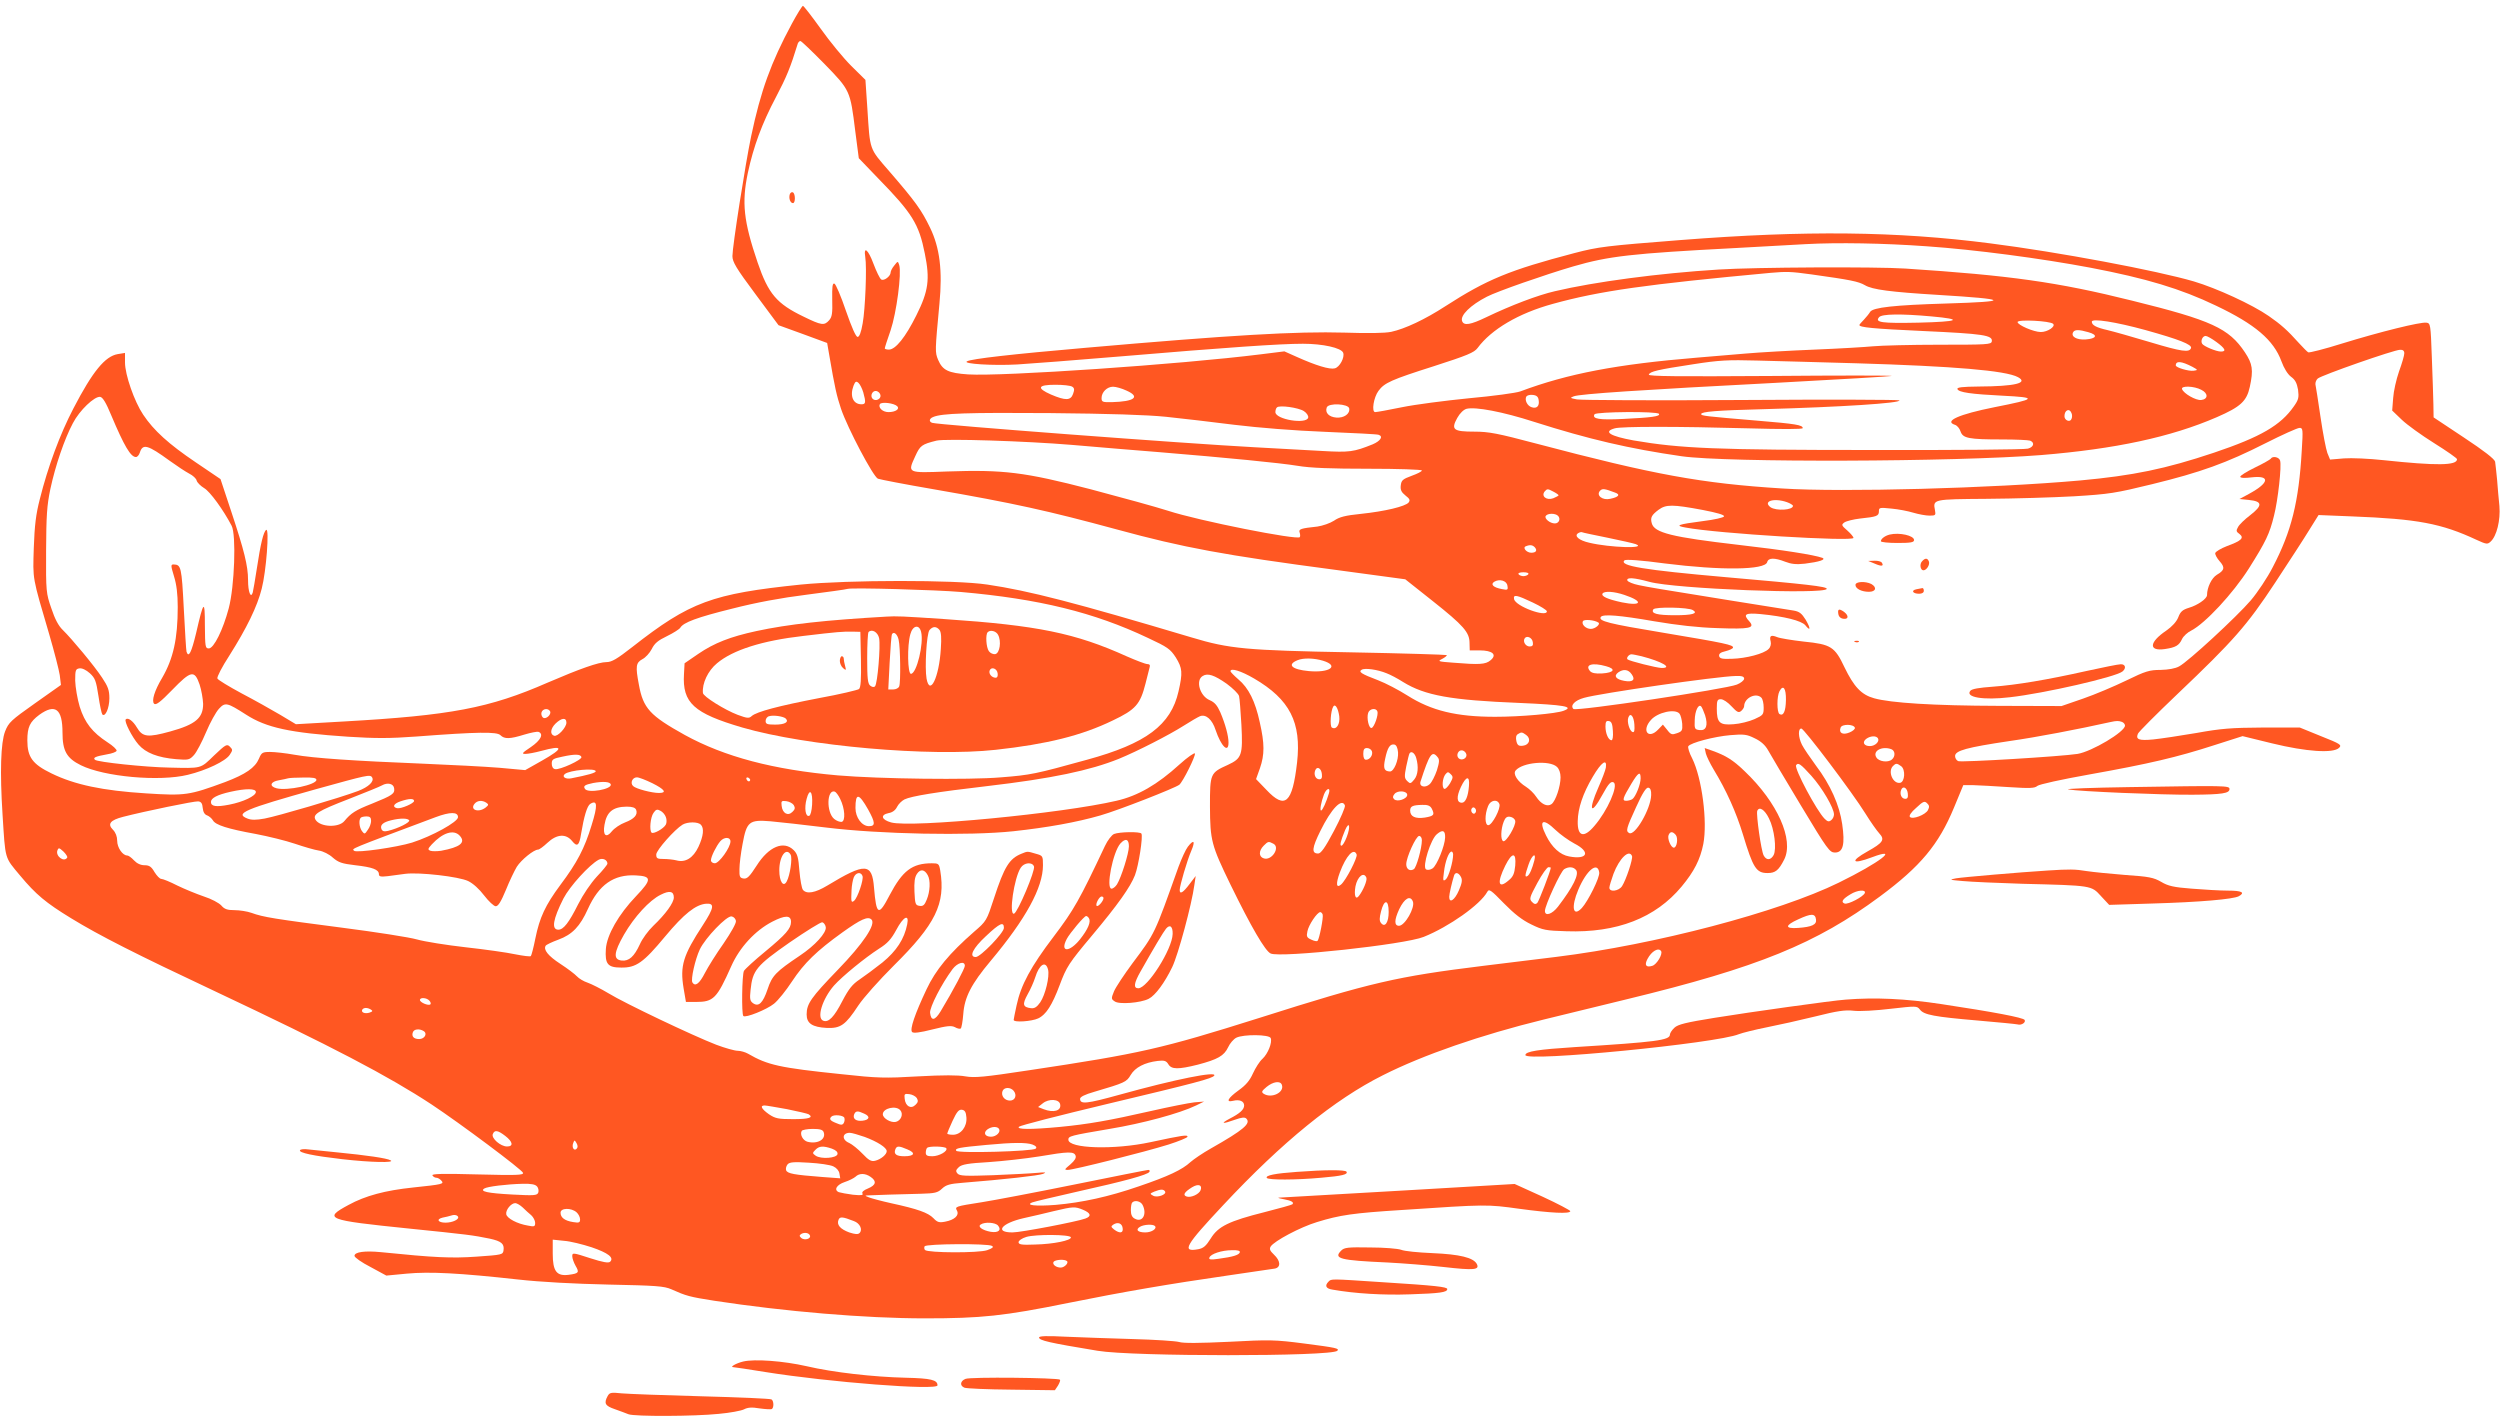 <?xml version="1.0" standalone="no"?>
<!DOCTYPE svg PUBLIC "-//W3C//DTD SVG 20010904//EN"
 "http://www.w3.org/TR/2001/REC-SVG-20010904/DTD/svg10.dtd">
<svg version="1.0" xmlns="http://www.w3.org/2000/svg"
 width="1280pt" height="725pt" viewBox="0 0 1280 725"
 preserveAspectRatio="xMidYMid meet">
<g transform="translate(0,725) scale(0.1,-0.1)"
fill="#ff5722" stroke="none">
<path d="M4054 7128 c-107 -199 -159 -343 -208 -575 -30 -143 -96 -565 -96
-614 0 -30 19 -62 118 -195 l118 -159 124 -45 125 -46 12 -69 c26 -153 37
-203 59 -268 34 -100 165 -348 189 -358 11 -4 139 -29 285 -54 414 -72 585
-110 939 -206 341 -93 546 -131 1121 -207 l355 -48 140 -111 c159 -126 189
-161 189 -215 l1 -38 51 0 c66 0 91 -22 55 -51 -25 -21 -56 -23 -190 -12 -80
6 -82 7 -56 20 15 8 25 17 22 19 -2 2 -222 9 -488 14 -538 10 -625 18 -817 76
-600 179 -831 239 -1047 271 -164 25 -713 24 -955 0 -454 -47 -567 -88 -863
-320 -78 -61 -105 -77 -132 -77 -40 0 -136 -34 -301 -105 -299 -131 -497 -168
-1044 -199 l-245 -14 -80 48 c-44 26 -133 76 -198 110 -65 35 -121 69 -124 76
-3 8 24 60 61 117 89 141 143 251 166 343 23 88 40 311 23 301 -14 -9 -29 -72
-48 -198 -9 -57 -18 -112 -21 -123 -10 -32 -24 3 -24 64 0 73 -20 152 -86 351
l-55 166 -127 86 c-138 93 -215 163 -269 244 -45 67 -93 204 -93 267 l0 49
-37 -6 c-65 -11 -129 -89 -227 -278 -69 -132 -131 -300 -172 -464 -20 -77 -27
-135 -31 -250 -5 -166 -9 -143 80 -446 25 -86 49 -179 53 -206 l6 -50 -133
-94 c-123 -87 -135 -98 -153 -144 -22 -57 -27 -206 -13 -425 15 -235 9 -216
90 -313 81 -97 131 -139 262 -219 142 -87 331 -183 735 -373 600 -283 888
-434 1110 -580 145 -96 465 -335 468 -350 3 -12 -34 -13 -234 -8 -179 5 -235
3 -230 -5 4 -7 13 -12 20 -12 8 0 19 -7 26 -15 15 -17 7 -19 -145 -35 -143
-15 -244 -42 -330 -89 -132 -71 -114 -78 307 -121 304 -31 328 -34 416 -52 59
-13 75 -26 70 -60 -3 -22 -8 -23 -138 -32 -128 -9 -214 -5 -490 23 -82 8 -135
1 -135 -19 0 -8 37 -34 82 -57 l81 -44 105 10 c117 11 270 3 569 -30 116 -13
286 -22 463 -26 246 -5 285 -8 322 -24 76 -34 93 -39 221 -59 359 -55 773 -90
1077 -90 290 0 405 12 735 79 282 57 515 97 820 141 118 17 225 33 238 35 31
7 28 40 -5 71 -21 20 -25 29 -17 42 18 28 151 99 237 125 117 36 183 46 437
62 431 29 433 29 599 6 162 -22 261 -27 261 -12 0 4 -64 38 -142 74 l-143 65
-580 -34 c-319 -18 -593 -34 -610 -35 -28 -1 -28 -2 8 -9 39 -7 54 -16 44 -26
-3 -3 -67 -21 -142 -40 -183 -46 -238 -73 -276 -135 -24 -38 -37 -50 -64 -55
-87 -16 -67 18 128 226 302 323 570 541 818 665 206 104 501 206 823 285 111
27 302 74 426 104 672 163 970 285 1295 526 208 154 301 266 379 454 l48 116
52 0 c28 -1 110 -5 181 -10 108 -7 133 -6 146 6 9 8 122 33 268 59 302 54 448
88 639 150 l144 46 151 -37 c176 -43 313 -52 343 -23 15 15 8 20 -93 60 l-108
44 -190 0 c-161 -1 -213 -5 -340 -28 -82 -14 -182 -29 -221 -33 -73 -7 -90 0
-78 29 3 9 94 100 202 203 288 274 356 351 501 571 69 105 148 226 174 269
l48 77 172 -7 c335 -13 457 -36 637 -120 50 -23 56 -24 72 -9 31 28 51 109 45
182 -4 36 -9 98 -12 136 -4 39 -8 79 -10 91 -3 14 -57 56 -160 124 l-155 103
-1 66 c-1 36 -4 145 -8 241 -6 171 -7 175 -28 178 -31 4 -234 -46 -432 -107
-89 -28 -168 -48 -173 -45 -6 4 -27 25 -47 47 -59 66 -93 96 -155 139 -85 59
-266 142 -383 177 -191 56 -691 150 -1043 195 -480 62 -945 67 -1585 17 -382
-30 -419 -34 -545 -67 -331 -87 -446 -134 -660 -272 -103 -67 -207 -116 -277
-131 -34 -7 -119 -8 -240 -4 -243 7 -575 -12 -1328 -78 -368 -32 -582 -56
-604 -69 -25 -13 134 -23 258 -16 64 4 301 22 526 41 544 46 820 65 936 65
102 0 196 -21 206 -46 9 -24 -18 -74 -43 -80 -26 -7 -97 15 -193 58 l-65 29
-120 -15 c-415 -52 -1327 -114 -1499 -103 -102 7 -131 21 -154 75 -16 39 -16
43 7 288 16 168 2 285 -48 388 -44 91 -75 134 -208 288 -105 121 -99 105 -113
321 l-10 148 -73 72 c-40 40 -110 125 -156 190 -46 64 -87 117 -91 117 -4 0
-30 -42 -57 -92z m167 -205 c132 -136 132 -135 158 -345 l18 -138 99 -103
c175 -179 209 -234 239 -385 27 -132 19 -192 -43 -316 -56 -113 -107 -176
-141 -176 -11 0 -21 3 -21 6 0 4 13 45 30 93 30 89 57 292 44 334 -7 21 -7 21
-25 -2 -11 -13 -19 -29 -19 -36 0 -19 -34 -45 -48 -36 -7 4 -25 41 -40 81 -27
73 -51 92 -42 35 9 -53 0 -268 -13 -340 -8 -47 -17 -70 -26 -70 -9 0 -30 48
-60 134 -25 74 -52 137 -59 139 -10 3 -12 -16 -11 -82 2 -71 -1 -89 -16 -106
-25 -28 -39 -26 -131 19 -137 66 -180 116 -235 277 -72 212 -82 306 -50 459
29 135 72 252 144 388 54 103 74 151 112 275 3 6 8 12 13 12 5 0 60 -53 123
-117z m5644 -934 c246 -17 586 -62 840 -110 282 -54 460 -107 641 -194 200
-95 295 -176 335 -285 13 -36 32 -66 49 -79 21 -15 30 -32 36 -66 5 -40 3 -51
-21 -85 -68 -98 -170 -157 -410 -238 -248 -83 -413 -117 -685 -142 -448 -40
-1218 -61 -1525 -41 -414 26 -654 70 -1260 230 -196 52 -242 61 -316 61 -108
0 -121 10 -88 70 14 25 33 43 48 47 46 11 185 -15 346 -67 280 -89 485 -137
755 -176 230 -33 1402 -29 1840 6 379 31 665 92 900 194 122 53 153 82 169
155 19 87 14 118 -25 177 -82 123 -170 164 -579 265 -381 95 -625 129 -1160
164 -153 10 -771 7 -955 -5 -307 -19 -636 -63 -839 -111 -87 -20 -224 -72
-351 -133 -81 -39 -115 -45 -124 -20 -11 29 43 82 127 125 52 27 295 112 442
155 183 53 297 66 830 94 116 6 278 15 360 20 163 9 398 5 620 -11z m-590
-144 c200 -28 240 -36 273 -55 38 -23 131 -35 377 -50 362 -22 374 -34 40 -44
-266 -8 -376 -20 -390 -43 -5 -9 -20 -27 -32 -40 -13 -13 -23 -25 -23 -27 0
-12 67 -19 330 -31 303 -14 354 -21 348 -53 -3 -16 -24 -17 -268 -17 -146 0
-299 -4 -340 -8 -41 -4 -176 -12 -300 -17 -124 -5 -281 -14 -350 -20 -69 -6
-181 -15 -250 -21 -412 -34 -663 -82 -906 -173 -22 -8 -140 -24 -262 -35 -121
-12 -276 -32 -344 -46 -68 -14 -129 -25 -137 -25 -20 0 -8 76 17 109 30 41 66
57 283 126 171 55 207 70 224 93 71 96 210 178 385 226 242 67 480 100 1115
159 82 7 102 7 210 -8z m614 -215 c167 -15 142 -27 -66 -32 -190 -4 -225 1
-202 28 14 17 113 18 268 4z m623 -38 c14 -14 -29 -42 -63 -42 -36 0 -119 36
-119 51 0 15 167 6 182 -9z m473 -32 c172 -48 239 -74 233 -92 -8 -24 -46 -19
-209 30 -90 27 -189 55 -219 62 -57 13 -80 25 -80 43 0 18 122 -1 275 -43z
m-292 -11 c50 -14 42 -33 -15 -37 -46 -3 -77 15 -63 38 8 13 30 13 78 -1z
m655 -50 c45 -33 53 -49 23 -49 -24 0 -88 27 -96 40 -9 15 2 40 18 40 7 0 32
-14 55 -31z m962 -58 c0 -11 -12 -52 -27 -93 -14 -40 -28 -102 -30 -136 l-5
-64 49 -47 c27 -26 102 -80 166 -120 64 -40 117 -77 117 -82 0 -33 -103 -34
-377 -5 -73 8 -164 12 -202 9 l-71 -6 -14 34 c-7 19 -23 102 -35 184 -12 83
-24 158 -26 167 -1 10 4 23 12 30 20 17 391 147 421 147 15 1 22 -5 22 -18z
m-2805 -51 c497 -15 764 -37 827 -71 55 -30 -15 -47 -200 -48 -86 -1 -113 -4
-110 -13 6 -17 71 -26 231 -34 181 -9 176 -16 -42 -59 -180 -36 -260 -71 -202
-90 11 -3 24 -18 29 -34 12 -35 41 -41 214 -41 69 0 133 -3 142 -6 25 -10 19
-33 -11 -41 -16 -5 -374 -8 -798 -7 -800 0 -982 8 -1221 49 -121 22 -158 45
-96 62 35 10 321 10 680 0 176 -5 282 -5 282 1 0 16 -36 22 -230 38 -273 23
-290 25 -290 34 0 12 77 19 320 25 396 11 704 31 695 45 -2 4 -366 5 -808 2
-442 -3 -821 -1 -843 3 -36 7 -37 8 -16 16 32 12 343 33 1037 69 319 17 585
33 590 35 6 3 -273 3 -618 0 -478 -3 -628 -2 -625 7 6 16 43 25 227 53 133 21
180 23 326 19 94 -2 323 -9 510 -14z m1720 -18 c29 -16 29 -17 7 -20 -25 -4
-92 16 -92 27 0 25 29 22 85 -7z m-6805 -131 c14 -51 13 -61 -9 -61 -43 0 -61
42 -41 95 9 22 13 25 25 15 8 -7 19 -29 25 -49z m1070 29 c11 -7 12 -15 4 -37
-12 -34 -38 -35 -113 -3 -75 33 -68 50 22 50 39 0 79 -4 87 -10z m278 -20 c72
-32 41 -56 -75 -59 -48 -1 -53 1 -53 21 0 30 28 58 59 58 14 0 46 -9 69 -20z
m5503 4 c36 -18 35 -48 -1 -52 -27 -3 -90 33 -98 56 -6 18 62 16 99 -4z
m-6763 -27 c4 -20 -25 -34 -40 -19 -15 15 -1 44 19 40 10 -2 19 -11 21 -21z
m3370 -26 c5 -30 -10 -45 -36 -36 -23 7 -37 38 -27 55 4 6 19 10 33 8 20 -2
28 -10 30 -27z m-7309 -76 c67 -159 100 -215 127 -215 7 0 16 10 20 23 15 47
40 40 154 -43 36 -26 80 -55 99 -65 18 -9 36 -25 38 -36 3 -10 20 -27 38 -38
30 -17 99 -112 141 -193 24 -46 15 -310 -15 -423 -29 -109 -76 -205 -102 -205
-18 0 -19 8 -20 118 0 134 -6 130 -45 -40 -24 -99 -38 -128 -49 -95 -2 6 -8
106 -14 221 -11 214 -14 225 -52 226 -15 0 -15 -5 2 -61 13 -42 19 -90 19
-157 0 -163 -23 -265 -80 -363 -39 -65 -55 -118 -41 -132 9 -9 32 8 93 71 96
99 114 103 140 27 9 -27 17 -72 18 -99 0 -72 -38 -105 -168 -141 -116 -32
-142 -29 -171 20 -20 34 -46 53 -57 42 -10 -9 32 -91 65 -129 37 -43 99 -67
193 -75 63 -5 68 -4 91 21 13 14 41 67 62 117 21 50 51 104 66 120 32 35 42
32 139 -30 104 -67 224 -93 522 -113 141 -9 214 -9 350 1 314 24 412 25 430 7
21 -21 49 -20 123 3 33 10 65 16 72 14 28 -11 12 -43 -39 -78 -45 -30 -49 -35
-28 -35 14 0 50 7 80 15 117 32 119 15 4 -50 l-85 -48 -132 12 c-73 6 -249 15
-392 21 -347 14 -560 28 -659 46 -44 8 -100 14 -123 14 -39 0 -44 -3 -57 -34
-20 -47 -68 -80 -173 -120 -185 -68 -203 -71 -406 -58 -222 14 -364 44 -483
102 -97 47 -124 83 -124 169 0 69 13 95 61 131 82 59 119 31 119 -91 0 -93 21
-131 94 -167 119 -59 402 -85 548 -49 95 23 193 70 214 102 16 24 16 27 1 42
-15 15 -21 12 -81 -45 -71 -69 -61 -66 -231 -62 -119 2 -367 28 -379 40 -11
11 2 17 63 28 25 4 46 12 48 18 2 6 -19 26 -46 43 -78 51 -117 100 -143 183
-12 40 -22 100 -23 133 0 54 2 60 22 63 13 2 34 -8 53 -25 27 -25 32 -38 44
-116 7 -48 16 -90 20 -95 15 -15 36 33 36 83 0 41 -7 60 -37 105 -40 61 -155
199 -202 245 -21 20 -40 55 -58 110 -27 77 -28 87 -27 295 1 181 4 231 22 317
26 121 72 255 115 336 34 66 111 139 140 135 13 -2 30 -30 56 -93z m4025 45
c14 -14 -9 -30 -45 -30 -30 0 -54 23 -44 41 9 13 73 5 89 -11z m2314 -11 c5
-28 -27 -50 -66 -47 -38 3 -59 25 -49 52 9 24 110 19 115 -5z m-232 -14 c14
-9 24 -24 22 -33 -8 -36 -168 -10 -168 28 0 9 3 20 8 24 12 13 111 -1 138 -19z
m3930 -10 c4 -8 4 -22 0 -30 -7 -19 -36 -8 -36 14 0 32 26 43 36 16z m-4636
-19 c80 -8 237 -27 350 -41 123 -15 309 -30 465 -36 143 -6 266 -12 273 -15
26 -8 10 -32 -30 -49 -97 -39 -119 -42 -258 -34 -74 4 -229 13 -345 19 -356
19 -1625 115 -1652 125 -18 6 -16 22 5 30 44 19 179 23 597 20 306 -3 496 -9
595 -19z m2524 15 c8 -13 -40 -19 -184 -26 -122 -6 -160 0 -146 24 9 13 322
16 330 2z m3291 -188 c-15 -263 -53 -414 -148 -596 -28 -55 -79 -131 -113
-171 -72 -84 -321 -314 -367 -338 -20 -11 -55 -17 -95 -18 -56 0 -77 -6 -175
-54 -62 -30 -161 -72 -222 -93 l-110 -38 -320 1 c-335 1 -556 15 -640 39 -65
18 -103 59 -151 158 -50 106 -69 118 -208 132 -61 7 -123 17 -137 23 -32 13
-41 7 -33 -23 3 -13 -1 -29 -11 -38 -23 -24 -115 -48 -187 -50 -51 -2 -63 1
-66 14 -2 12 7 19 33 25 20 5 37 13 38 18 3 14 -38 23 -361 77 -277 46 -329
59 -316 80 10 16 96 9 274 -22 119 -20 223 -32 325 -35 163 -6 192 0 162 34
-34 37 -23 45 56 38 124 -12 210 -34 230 -57 27 -34 29 -18 2 28 -20 32 -32
42 -62 47 -21 3 -162 26 -313 50 -404 65 -420 68 -479 80 -30 6 -56 17 -59 24
-5 17 32 15 113 -7 130 -36 900 -66 908 -36 2 12 -103 24 -518 60 -421 37
-546 58 -518 86 6 6 83 1 208 -16 287 -36 512 -34 523 7 6 23 38 23 92 2 31
-12 56 -15 101 -10 73 9 111 21 89 30 -42 15 -198 40 -426 66 -345 40 -434 62
-447 111 -8 29 -1 42 35 69 38 28 71 28 226 -1 72 -14 112 -25 109 -33 -2 -6
-50 -17 -108 -24 -130 -17 -146 -23 -89 -33 163 -31 860 -73 860 -53 0 5 -14
22 -32 38 -30 26 -31 29 -15 41 10 7 46 16 80 20 86 9 97 13 97 37 0 20 4 20
64 14 35 -3 86 -13 112 -21 27 -8 64 -15 83 -15 31 0 33 2 28 28 -11 56 -10
56 265 58 139 1 341 7 448 13 180 11 211 16 399 62 249 61 380 108 581 210 85
43 163 78 173 78 18 1 19 -6 12 -116z m-6295 29 c140 -12 341 -29 445 -37 351
-29 617 -55 709 -70 64 -11 171 -15 364 -15 149 0 272 -4 272 -9 0 -5 -24 -17
-52 -27 -46 -17 -53 -23 -56 -49 -3 -23 3 -35 24 -52 22 -17 25 -24 16 -36
-17 -20 -121 -45 -244 -58 -80 -8 -111 -16 -138 -35 -20 -13 -58 -26 -85 -30
-85 -9 -97 -13 -91 -30 3 -9 4 -19 1 -24 -10 -17 -520 84 -675 135 -59 19
-237 68 -396 110 -339 88 -446 101 -735 91 -205 -8 -203 -9 -163 78 25 55 33
61 109 80 45 11 456 -2 695 -22z m2490 -258 c0 -2 -12 -9 -27 -15 -35 -13 -64
11 -44 35 12 14 16 14 42 0 16 -8 29 -17 29 -20z m289 14 c29 -10 19 -23 -25
-32 -39 -9 -72 17 -53 40 12 14 23 13 78 -8z m880 -49 c17 -6 31 -15 31 -19 0
-22 -86 -27 -115 -7 -41 31 18 49 84 26z m-1172 -70 c15 -15 5 -39 -16 -39
-25 0 -55 25 -47 38 9 15 49 15 63 1z m253 -112 c69 -14 134 -29 145 -33 61
-24 -132 -18 -237 7 -54 12 -80 35 -58 49 8 5 17 7 20 5 3 -2 61 -14 130 -28z
m-371 -50 c13 -16 5 -27 -19 -27 -24 0 -46 26 -28 33 22 9 35 7 47 -6z m-34
-137 c-3 -5 -15 -10 -25 -10 -10 0 -22 5 -25 10 -4 6 7 10 25 10 18 0 29 -4
25 -10z m-107 -59 c4 -22 1 -23 -29 -17 -43 8 -59 24 -39 37 27 17 65 6 68
-20z m-2798 -32 c398 -35 681 -104 957 -235 101 -47 115 -57 143 -100 34 -55
36 -78 14 -174 -39 -172 -165 -267 -469 -350 -264 -73 -287 -78 -440 -90 -162
-14 -623 -8 -835 10 -330 29 -580 95 -784 207 -178 99 -213 136 -235 258 -18
94 -15 112 18 130 16 8 37 31 48 52 14 29 32 44 78 66 33 16 64 36 68 43 16
27 85 53 267 98 121 31 250 55 379 71 108 14 203 27 211 30 24 7 454 -5 580
-16z m3397 -15 c99 -33 90 -59 -13 -38 -74 16 -107 31 -99 45 9 14 59 11 112
-7z m-469 -39 c40 -19 72 -39 72 -45 0 -33 -162 26 -168 63 -5 25 14 21 96
-18z m820 -39 c28 -17 -4 -26 -91 -26 -95 0 -125 9 -112 30 8 14 180 11 203
-4z m-485 -63 c14 -8 -15 -33 -38 -33 -26 0 -50 24 -40 40 6 10 57 6 78 -7z
m-335 -101 c3 -16 -2 -22 -16 -22 -21 0 -36 25 -26 41 10 17 39 5 42 -19z
m557 -72 c104 -27 161 -60 103 -60 -25 0 -167 36 -175 44 -8 7 7 26 20 26 7 0
30 -5 52 -10z m-1631 -23 c85 -26 35 -63 -73 -53 -87 8 -114 33 -57 56 29 12
84 11 130 -3z m1449 -28 c52 -14 42 -33 -20 -37 -35 -2 -53 2 -62 12 -28 33
11 45 82 25z m-1124 -36 c19 -7 57 -27 85 -45 112 -69 244 -93 595 -107 230
-10 283 -19 227 -40 -38 -15 -222 -31 -351 -31 -198 0 -326 31 -449 109 -44
28 -111 63 -150 78 -87 33 -102 43 -84 54 16 10 81 1 127 -18z m-678 -27 c183
-107 243 -225 220 -430 -24 -209 -61 -242 -157 -140 l-53 55 20 56 c24 70 24
125 -1 235 -23 107 -57 176 -110 220 -22 19 -40 38 -40 41 0 19 54 2 121 -37z
m1933 22 c21 -29 6 -42 -38 -34 -43 8 -55 25 -31 43 27 19 52 16 69 -9z
m-2073 -49 c31 -23 60 -51 63 -63 3 -12 8 -78 12 -147 8 -155 2 -172 -69 -205
-91 -41 -92 -44 -92 -213 1 -175 7 -198 105 -400 106 -217 178 -341 206 -353
50 -23 687 46 783 85 130 52 291 166 326 231 9 16 18 10 85 -59 53 -54 94 -86
140 -108 59 -29 75 -32 180 -35 259 -9 456 68 590 229 64 77 95 138 111 218
22 115 -7 337 -57 438 -15 28 -23 56 -20 62 11 18 133 50 215 57 70 6 85 4
125 -16 32 -15 54 -35 69 -62 12 -22 87 -148 167 -281 137 -228 148 -242 175
-242 42 0 52 42 37 146 -14 97 -60 201 -135 300 -30 41 -62 88 -71 106 -19 38
-21 83 -3 83 14 -1 261 -327 329 -437 26 -42 58 -87 70 -100 30 -32 19 -48
-60 -92 -93 -52 -80 -69 23 -30 146 55 40 -27 -170 -130 -307 -151 -942 -318
-1445 -380 -91 -11 -259 -32 -375 -46 -445 -55 -572 -84 -1148 -267 -501 -158
-607 -182 -1180 -268 -230 -35 -277 -39 -324 -31 -37 7 -114 7 -242 0 -170
-10 -208 -9 -391 11 -320 33 -380 47 -480 105 -14 8 -38 15 -53 15 -15 0 -65
14 -110 31 -119 46 -468 212 -551 263 -40 24 -88 48 -108 55 -19 6 -44 21 -54
32 -10 11 -48 40 -85 64 -63 41 -88 73 -75 93 3 5 32 19 65 31 71 26 111 68
151 157 56 124 132 178 245 172 83 -4 83 -21 2 -106 -90 -94 -150 -199 -155
-271 -5 -77 9 -95 79 -95 76 -1 113 25 225 160 96 115 156 163 210 167 44 3
40 -21 -17 -109 -102 -156 -118 -209 -99 -324 l12 -70 51 0 c90 0 107 17 181
183 43 97 123 183 210 228 66 34 96 34 96 -1 0 -34 -26 -64 -131 -151 -55 -45
-104 -90 -110 -100 -10 -19 -13 -222 -3 -231 11 -11 120 33 157 63 21 17 62
68 92 114 62 94 127 157 258 251 95 68 131 84 149 66 24 -24 -42 -123 -173
-258 -136 -141 -159 -173 -159 -228 0 -46 29 -65 103 -69 71 -3 96 15 161 114
28 42 107 130 182 205 214 212 266 317 238 487 -6 35 -9 37 -43 37 -101 0
-150 -38 -216 -163 -57 -110 -68 -104 -80 38 -10 127 -44 129 -239 11 -63 -38
-106 -45 -125 -22 -6 7 -14 51 -18 97 -5 68 -10 87 -29 106 -51 51 -128 19
-190 -79 -36 -56 -49 -69 -67 -66 -19 3 -22 9 -21 48 0 25 7 83 16 129 21 115
34 125 143 116 44 -4 172 -18 285 -32 276 -34 729 -43 958 -19 175 19 325 46
446 81 94 27 382 140 404 157 19 16 84 147 80 160 -2 6 -38 -19 -79 -56 -113
-103 -213 -161 -323 -186 -277 -65 -1049 -139 -1153 -111 -51 14 -57 39 -13
48 19 3 35 15 43 32 7 14 24 31 38 38 35 17 164 38 422 68 333 39 527 80 676
140 95 39 257 122 331 169 36 23 74 45 84 49 30 12 63 -17 80 -71 28 -83 66
-121 66 -64 0 34 -16 94 -42 155 -16 36 -29 51 -54 62 -51 21 -74 102 -36 124
25 16 59 5 123 -40z m2649 26 c0 -8 -17 -22 -37 -30 -55 -23 -824 -138 -837
-125 -18 18 7 44 54 57 79 23 680 110 778 112 31 1 42 -3 42 -14z m214 -109
c-1 -58 -13 -84 -33 -72 -14 9 -14 91 0 117 19 36 34 15 33 -45z m-126 12 c7
-7 12 -29 12 -51 0 -36 -3 -39 -47 -59 -27 -12 -75 -24 -107 -26 -72 -6 -86 8
-86 80 0 42 3 48 21 48 12 0 36 -16 55 -37 28 -30 36 -34 49 -23 8 7 15 18 15
24 0 42 60 72 88 44z m-2161 -95 c5 -41 -15 -72 -38 -58 -11 8 -6 85 7 107 10
17 25 -7 31 -49z m1873 5 c16 -52 6 -80 -28 -76 -25 3 -27 6 -25 51 1 47 19
85 33 70 4 -4 13 -25 20 -45z m-5914 21 c10 -17 -23 -46 -37 -32 -7 7 -9 19
-6 27 7 18 33 21 43 5z m4236 -1 c7 -17 -16 -81 -29 -85 -14 -5 -27 50 -18 77
7 22 40 27 47 8z m1547 -12 c6 -7 12 -31 14 -52 2 -34 -1 -39 -27 -48 -25 -9
-31 -8 -50 17 l-22 27 -24 -25 c-50 -53 -87 -6 -37 49 34 39 124 59 146 32z
m-231 -55 c2 -31 0 -42 -9 -39 -16 5 -30 54 -22 74 10 28 28 8 31 -35z m-5468
9 c0 -25 -45 -73 -63 -67 -22 7 -19 36 7 62 31 30 56 33 56 5z m5358 -43 c2
-27 -1 -47 -7 -47 -16 0 -31 35 -31 70 0 25 4 31 18 28 13 -2 18 -15 20 -51z
m2606 47 c9 -3 16 -12 16 -19 0 -32 -170 -133 -243 -145 -82 -13 -592 -44
-611 -37 -9 4 -16 15 -16 26 0 28 59 44 280 77 140 20 349 60 515 97 32 7 42
7 59 1z m-1367 -30 c2 -6 -10 -17 -27 -24 -35 -15 -57 -3 -46 25 7 19 67 18
73 -1z m-1683 -37 c26 -19 17 -51 -16 -55 -22 -3 -29 2 -34 23 -4 18 -2 30 7
36 19 12 22 11 43 -4z m1801 -17 c10 -16 -14 -40 -41 -40 -31 0 -41 20 -19 37
22 16 51 17 60 3z m-2457 -72 c3 -40 -21 -98 -41 -98 -30 1 -36 15 -25 65 12
58 25 77 47 73 10 -2 17 -16 19 -40z m-134 6 c7 -19 -10 -44 -30 -44 -9 0 -14
11 -14 30 0 23 5 30 19 30 10 0 22 -7 25 -16z m2660 10 c20 -8 21 -38 2 -53
-20 -17 -67 -10 -79 11 -21 33 29 60 77 42z m-2176 -27 c4 -20 -25 -34 -40
-19 -15 15 -1 44 19 40 10 -2 19 -11 21 -21z m-257 -18 c13 -45 9 -87 -10
-110 -18 -22 -21 -23 -36 -8 -15 15 -15 24 -5 75 7 33 14 63 17 67 9 14 27 1
34 -24z m-4274 5 c4 -14 -111 -67 -135 -62 -11 2 -17 13 -17 28 0 22 6 26 55
36 64 14 92 13 97 -2z m4383 0 c11 -12 10 -25 -3 -68 -10 -29 -26 -61 -37 -71
-23 -21 -55 -13 -47 13 46 142 59 161 87 126z m611 -50 c12 -11 19 -31 19 -54
0 -46 -25 -121 -46 -137 -22 -16 -54 0 -79 38 -11 17 -34 39 -51 50 -44 27
-69 66 -54 84 35 42 173 54 211 19z m251 -4 c-2 -13 -19 -58 -38 -101 -54
-122 -39 -148 21 -37 30 55 43 70 57 62 25 -16 -32 -146 -99 -223 -54 -64 -87
-54 -85 25 1 65 26 141 77 227 44 75 74 96 67 47z m1052 -42 c55 -61 116 -165
116 -198 0 -10 -6 -23 -14 -29 -12 -10 -19 -8 -34 7 -41 41 -156 257 -146 274
10 16 23 7 78 -54z m460 49 c23 -17 19 -80 -5 -85 -37 -7 -65 58 -37 86 15 15
20 15 42 -1z m-2966 -40 c2 -19 -1 -27 -13 -27 -19 0 -30 24 -21 46 9 23 31
11 34 -19z m-3718 14 c0 -8 -39 -19 -125 -36 -29 -6 -50 8 -33 22 24 20 158
32 158 14z m4374 -62 c-11 -17 -23 -30 -29 -28 -14 5 -10 56 6 75 11 13 14 13
27 0 13 -13 12 -18 -4 -47z m976 26 c0 -31 -26 -96 -43 -107 -7 -4 -20 -8 -31
-8 -22 0 -18 13 27 88 35 58 47 65 47 27z m-6495 5 c13 -20 -17 -49 -72 -70
-93 -35 -413 -129 -478 -141 -44 -8 -68 -8 -88 0 -67 26 -15 48 353 151 260
72 275 76 285 60z m-285 -13 c0 -25 -150 -57 -204 -43 -39 10 -32 34 12 41 20
4 42 8 47 10 6 2 40 4 78 4 50 1 67 -2 67 -12z m1720 -17 c64 -32 76 -50 34
-50 -37 0 -117 21 -132 35 -17 15 -5 45 19 45 11 0 46 -14 79 -30z m501 17
c-1 -12 -15 -9 -19 4 -3 6 1 10 8 8 6 -3 11 -8 11 -12z m3680 -32 c-4 -53 -18
-85 -36 -85 -27 0 -29 30 -5 81 27 57 46 59 41 4z m-4394 9 c8 -25 -118 -47
-132 -23 -10 15 -1 21 42 30 50 9 86 7 90 -7z m-1109 -20 c4 -28 -8 -36 -114
-79 -84 -33 -107 -48 -141 -89 -29 -35 -123 -31 -147 6 -17 28 9 45 172 108
82 32 158 63 168 69 28 16 59 9 62 -15z m6436 -35 c-2 -71 -84 -212 -113 -194
-18 10 -14 24 36 133 33 73 52 102 63 99 10 -2 15 -14 14 -38z m1314 8 c2 -19
-1 -27 -13 -27 -19 0 -30 24 -21 46 9 23 31 11 34 -19z m-8458 8 c0 -20 -64
-51 -137 -65 -67 -13 -93 -9 -93 14 0 20 33 37 100 52 80 18 130 17 130 -1z
m5494 -7 c-13 -44 -33 -88 -40 -88 -8 0 0 43 15 83 13 33 35 37 25 5z m-2646
-58 c-2 -31 -8 -55 -15 -57 -19 -7 -26 40 -13 87 15 57 32 39 28 -30z m144 29
c24 -49 28 -113 7 -117 -9 -1 -26 5 -38 15 -41 34 -38 153 3 140 6 -2 19 -19
28 -38z m2903 21 c0 -20 -51 -38 -67 -22 -8 8 -8 15 2 27 16 20 65 16 65 -5z
m-2760 -75 c37 -67 38 -85 4 -85 -36 0 -69 44 -69 93 0 79 17 77 65 -8z
m-2325 44 c0 -12 -66 -41 -87 -37 -26 6 -18 23 17 35 44 15 70 16 70 2z
m-1082 -36 c2 -21 10 -34 23 -38 10 -4 23 -15 29 -25 13 -24 76 -44 220 -70
63 -12 153 -34 200 -50 47 -16 102 -32 123 -35 21 -3 53 -19 71 -36 29 -25 47
-31 115 -39 88 -10 121 -22 121 -46 0 -12 9 -14 45 -10 25 3 65 9 90 12 72 9
274 -14 322 -37 25 -12 57 -41 82 -74 23 -30 50 -55 59 -55 13 0 27 23 52 83
18 45 44 99 56 119 23 36 87 88 109 88 6 0 28 16 48 35 48 45 95 48 127 8 25
-31 36 -22 45 37 15 90 31 144 47 154 37 23 39 -7 7 -109 -36 -119 -75 -193
-160 -306 -77 -104 -106 -166 -128 -274 -9 -46 -20 -87 -23 -90 -3 -4 -39 1
-80 9 -41 9 -155 25 -254 36 -98 11 -210 29 -249 40 -38 11 -211 38 -382 60
-346 45 -405 54 -465 76 -22 8 -62 14 -87 14 -37 0 -52 5 -68 24 -12 13 -51
34 -89 46 -38 13 -99 38 -136 56 -37 19 -74 34 -82 34 -8 0 -23 16 -35 35 -16
28 -27 35 -51 35 -20 0 -39 9 -54 25 -13 14 -28 25 -35 25 -23 0 -51 40 -51
75 0 22 -8 43 -22 57 -29 29 -14 49 53 66 113 29 365 81 384 79 15 -2 21 -10
23 -34z m1452 27 c13 -9 12 -12 -4 -25 -37 -28 -82 -11 -56 20 14 17 39 19 60
5z m1574 -12 c8 -14 7 -22 -7 -35 -23 -23 -51 -7 -55 31 -3 25 -1 27 24 24 15
-2 32 -11 38 -20z m3613 5 c8 -21 -37 -108 -57 -108 -18 0 -19 54 -1 98 12 31
48 37 58 10z m2194 -31 c-13 -24 -78 -49 -92 -35 -6 6 5 24 32 47 36 34 43 36
56 23 12 -11 12 -19 4 -35z m-2985 24 c3 -7 -22 -66 -56 -130 -46 -87 -67
-116 -81 -116 -35 0 -32 28 11 115 57 116 111 171 126 131z m444 -15 c17 -33
12 -39 -35 -47 -49 -7 -75 5 -75 36 0 22 13 28 62 29 27 1 40 -4 48 -18z
m-4073 -7 c10 -26 -10 -47 -57 -65 -24 -9 -54 -29 -67 -45 -29 -37 -48 -22
-38 33 11 66 43 92 113 93 30 0 44 -5 49 -16z m4298 -14 c-5 -8 -11 -8 -17 -2
-6 6 -7 16 -3 22 5 8 11 8 17 2 6 -6 7 -16 3 -22z m-4146 -23 c5 -12 5 -30 0
-39 -11 -21 -64 -50 -73 -41 -12 12 -6 79 10 101 12 18 19 20 35 11 11 -5 24
-20 28 -32z m-1064 -1 c0 -24 -132 -97 -235 -130 -77 -24 -285 -54 -297 -42
-12 12 -34 3 417 172 75 28 115 28 115 0z m-445 -19 c0 -12 -7 -33 -17 -46
-15 -23 -17 -23 -30 -6 -14 20 -17 57 -6 68 3 4 17 7 30 7 17 0 23 -6 23 -23z
m5858 0 c5 -23 -46 -109 -61 -104 -15 5 -13 62 2 100 8 21 17 28 33 25 13 -2
24 -11 26 -21z m-5663 3 c6 -10 -55 -41 -108 -54 -20 -5 -29 -2 -34 9 -8 21 8
35 49 45 48 12 86 11 93 0z m1493 -22 c18 -18 14 -58 -12 -114 -27 -57 -67
-82 -113 -69 -16 4 -45 7 -65 7 -33 0 -38 3 -38 23 0 22 95 129 135 153 26 15
78 15 93 0z m4377 -28 c23 -22 66 -53 96 -69 84 -43 68 -84 -27 -66 -46 8 -88
46 -118 107 -40 79 -17 92 49 28z m-1070 -36 c-9 -24 -21 -44 -27 -44 -10 0
-4 24 19 80 22 50 29 18 8 -36z m504 -2 c-1 -42 -42 -143 -64 -158 -12 -8 -26
-10 -34 -5 -20 13 24 156 57 181 29 24 42 18 41 -18z m-5045 9 c32 -35 2 -59
-96 -77 -21 -3 -45 -3 -54 0 -15 6 -14 10 7 33 56 60 112 78 143 44z m6226 4
c13 -16 6 -65 -10 -65 -15 0 -34 46 -27 64 8 20 21 20 37 1z m-1300 -27 c0
-41 -28 -140 -41 -148 -20 -13 -39 0 -39 25 0 35 50 145 66 145 8 0 14 -10 14
-22z m-3540 -6 c0 -31 -58 -112 -80 -112 -11 0 -20 7 -20 15 0 19 27 73 48 98
20 23 52 22 52 -1z m2780 -12 c36 -19 -9 -88 -49 -75 -27 8 -27 39 -1 65 23
23 25 23 50 10z m-6176 -71 c-16 -26 -61 8 -50 37 6 15 9 14 31 -6 13 -13 22
-27 19 -31z m3704 15 c10 -17 -3 -106 -20 -137 -17 -32 -38 -1 -38 57 0 72 35
120 58 80z m2898 1 c6 -15 -55 -133 -80 -154 -25 -21 -27 5 -6 62 32 86 72
129 86 92z m494 0 c0 -37 -23 -115 -37 -127 -15 -12 -16 -8 -10 37 6 54 25
105 39 105 4 0 8 -7 8 -15z m916 -8 c5 -15 -30 -121 -51 -154 -17 -26 -65 -32
-65 -8 0 8 10 40 21 71 30 79 80 128 95 91z m-598 -49 c-4 -41 -11 -57 -33
-75 -54 -47 -62 -14 -18 75 35 70 57 70 51 0z m98 27 c-11 -42 -24 -73 -35
-80 -15 -9 -14 3 5 58 16 48 41 67 30 22z m-4746 -17 c0 -5 -24 -35 -54 -66
-32 -35 -70 -91 -96 -142 -47 -94 -75 -130 -101 -130 -37 0 -28 53 26 160 32
62 133 173 180 198 20 11 45 0 45 -20z m4830 -21 c0 -14 -61 -172 -69 -180 -8
-8 -16 -7 -27 5 -15 15 -13 23 27 97 24 45 50 81 57 81 6 0 12 -1 12 -3z m129
-11 c18 -21 -14 -86 -92 -188 -30 -39 -67 -51 -67 -22 0 28 81 204 99 214 23
14 47 12 60 -4z m119 -13 c4 -25 -57 -147 -89 -182 -46 -49 -56 5 -18 94 42
100 99 146 107 88z m-3438 -14 c15 -26 12 -84 -5 -125 -11 -28 -19 -35 -37
-32 -21 3 -23 9 -26 72 -2 49 1 75 13 92 17 26 39 23 55 -7z m-334 -4 c7 -18
-25 -112 -43 -127 -15 -12 -16 -6 -13 56 1 22 6 50 11 63 10 26 37 31 45 8z
m3064 -5 c8 -15 6 -31 -11 -70 -21 -49 -49 -67 -49 -32 0 15 14 75 25 110 6
18 23 15 35 -8z m-484 -4 c5 -14 -17 -66 -39 -94 -17 -21 -25 4 -17 50 10 50
43 77 56 44z m-3546 -101 c0 -27 -42 -85 -105 -145 -26 -25 -57 -67 -69 -95
-29 -63 -56 -87 -93 -83 -44 5 -41 40 12 133 52 90 130 176 188 204 45 23 67
18 67 -14z m6098 23 c-7 -19 -87 -61 -104 -54 -20 8 -10 23 30 47 35 22 80 26
74 7z m-2314 -44 c12 -31 -41 -124 -71 -124 -25 0 -25 29 1 85 27 56 57 73 70
39z m-124 -53 c0 -54 -19 -82 -39 -57 -9 11 -9 25 0 60 16 63 39 62 39 -3z
m-338 -13 c5 -14 -17 -126 -26 -135 -3 -4 -18 -1 -32 6 -23 10 -26 16 -20 43
6 32 50 98 66 98 4 0 10 -6 12 -12z m2526 -26 c4 -26 -21 -38 -92 -43 -69 -5
-68 13 1 44 67 31 87 31 91 -1z m-5530 -7 c2 -12 -25 -59 -63 -115 -37 -52
-80 -121 -96 -152 -28 -55 -50 -71 -64 -48 -9 15 14 118 38 169 28 59 138 174
163 169 11 -2 20 -12 22 -23z m877 -17 c-15 -76 -55 -137 -127 -196 -39 -31
-92 -70 -117 -87 -36 -24 -55 -47 -88 -110 -42 -82 -71 -112 -98 -101 -35 13
-5 111 55 180 42 47 158 142 231 189 43 27 62 48 88 96 36 68 67 84 56 29z
m-417 -15 c4 -29 -55 -94 -133 -146 -122 -82 -142 -102 -165 -172 -24 -71 -46
-92 -75 -71 -15 11 -17 22 -12 68 10 100 30 124 199 242 84 58 160 105 168
104 8 -2 16 -13 18 -25z m4277 -123 c9 -15 -22 -68 -45 -75 -32 -10 -42 3 -25
35 21 40 57 61 70 40z m-6306 -254 c7 -8 8 -16 4 -19 -12 -7 -53 11 -53 23 0
15 36 12 49 -4z m-300 -45 c11 -7 9 -10 -8 -16 -24 -7 -44 2 -36 16 8 11 26
11 44 0z m270 -110 c21 -13 5 -41 -23 -41 -28 0 -40 14 -32 35 6 17 34 19 55
6z m4337 -36 c9 -22 -14 -80 -42 -106 -15 -13 -36 -47 -49 -75 -16 -36 -36
-60 -74 -87 -55 -40 -67 -63 -27 -53 32 8 56 -2 56 -24 0 -21 -22 -41 -75 -68
-49 -26 -36 -28 28 -5 34 12 50 14 58 6 25 -25 -12 -57 -181 -153 -41 -23 -88
-55 -105 -70 -42 -39 -114 -73 -264 -124 -156 -54 -291 -83 -426 -95 -103 -8
-158 -2 -119 13 10 4 116 29 235 56 238 53 355 85 364 100 3 6 1 10 -6 10 -6
0 -177 -34 -379 -75 -202 -41 -414 -81 -471 -90 -139 -22 -141 -22 -129 -44
12 -24 -13 -47 -61 -56 -31 -6 -40 -3 -60 18 -27 28 -81 47 -214 76 -50 11
-102 25 -115 30 -25 10 -25 10 5 11 35 2 146 5 261 8 70 2 85 5 107 26 21 20
41 25 104 30 213 17 393 37 414 46 19 8 12 9 -31 5 -30 -3 -132 -8 -225 -12
-144 -5 -172 -4 -183 9 -10 12 -8 18 8 33 15 13 47 19 152 25 73 5 189 18 258
29 152 26 179 26 187 4 4 -11 -4 -25 -27 -45 -30 -25 -32 -28 -13 -28 29 0
395 92 516 130 53 17 97 35 97 40 0 11 -22 8 -190 -28 -186 -40 -420 -33 -420
13 0 18 10 21 211 55 169 28 358 79 443 120 l41 20 -50 -4 c-27 -3 -129 -23
-225 -45 -211 -48 -319 -67 -465 -81 -150 -14 -222 -13 -208 1 7 7 207 58 445
115 462 110 545 132 555 147 15 24 -197 -18 -485 -98 -170 -47 -202 -50 -202
-21 0 10 24 22 73 36 156 46 165 50 186 86 23 39 72 64 138 72 34 4 44 1 55
-17 16 -27 51 -27 151 -2 102 27 134 45 155 89 9 20 28 42 42 49 36 18 169 17
176 -2z m57 -239 c15 -39 -53 -72 -93 -46 -13 9 -10 14 15 35 33 27 70 33 78
11z m-1373 -31 c18 -22 8 -50 -19 -50 -28 0 -47 25 -38 49 8 20 40 21 57 1z
m-496 -37 c8 -14 7 -22 -7 -35 -23 -23 -51 -7 -55 31 -3 25 -1 27 24 24 15 -2
32 -11 38 -20z m734 -32 c7 -33 -33 -45 -85 -25 l-28 11 24 19 c31 25 84 22
89 -5z m-1398 -25 c55 -11 105 -23 110 -26 27 -17 2 -25 -78 -25 -77 0 -92 3
-125 25 -38 27 -48 45 -22 45 8 0 59 -9 115 -19z m580 -6 c16 -19 4 -52 -23
-59 -25 -6 -67 18 -67 39 0 31 68 47 90 20z m338 -36 c4 -47 -28 -89 -69 -89
-16 0 -29 3 -29 6 0 3 12 33 27 65 22 47 32 59 48 57 15 -2 21 -12 23 -39z
m-523 19 c32 -14 27 -32 -9 -36 -33 -4 -51 10 -43 32 8 19 18 20 52 4z m-102
-21 c3 -8 1 -20 -3 -27 -7 -11 -14 -11 -39 0 -31 12 -37 21 -24 33 12 12 61 7
66 -6z m792 -57 c10 -16 -14 -40 -41 -40 -31 0 -41 20 -19 37 22 16 51 17 60
3z m-898 -16 c14 -37 -30 -63 -82 -50 -24 6 -41 38 -30 56 3 5 29 10 56 10 37
0 51 -4 56 -16z m-1630 -20 c39 -30 43 -54 9 -54 -33 0 -81 42 -73 63 9 23 25
21 64 -9z m1840 -5 c67 -25 113 -55 113 -73 0 -17 -30 -42 -59 -49 -20 -5 -33
2 -65 36 -23 24 -53 48 -68 55 -39 16 -37 52 3 52 10 0 44 -10 76 -21z m-1475
-61 c-13 -13 -26 8 -17 30 6 16 7 16 17 -1 7 -13 7 -22 0 -29z m2334 22 c18
-7 24 -14 17 -21 -14 -14 -398 -25 -407 -11 -8 13 14 17 154 30 137 13 205 13
236 2z m-1027 -21 c21 -8 31 -17 29 -28 -4 -21 -85 -27 -112 -8 -17 12 -17 14
-1 30 19 20 40 21 84 6z m387 -4 c44 -18 36 -35 -16 -35 -41 0 -55 11 -46 35
7 19 18 19 62 0z m199 6 c9 -15 -37 -41 -72 -41 -25 0 -33 4 -33 18 0 10 3 22
7 25 10 10 91 8 98 -2z m-578 -93 c17 -8 29 -23 31 -37 l4 -24 -94 7 c-142 11
-176 17 -183 34 -3 8 0 21 7 30 10 12 31 14 109 9 54 -3 110 -11 126 -19z
m191 -54 c32 -22 27 -42 -14 -59 -23 -9 -33 -19 -28 -26 5 -9 -7 -10 -49 -6
-30 4 -63 10 -72 13 -27 11 -12 38 30 52 22 7 47 20 55 27 19 19 50 19 78 -1z
m-1708 -49 c7 -8 9 -22 6 -31 -6 -15 -20 -16 -133 -10 -129 7 -168 16 -143 31
16 10 114 22 196 24 44 1 65 -3 74 -14z m3397 -19 c-8 -21 -51 -40 -72 -32
-20 7 -12 22 28 47 33 20 54 12 44 -15z m-182 -6 c10 -16 -40 -34 -61 -22 -18
10 -17 11 6 21 33 13 47 13 55 1z m-115 -69 c24 -47 0 -92 -39 -71 -15 7 -21
21 -21 44 0 18 3 36 7 39 13 14 43 7 53 -12z m-3174 -13 c13 -13 33 -31 44
-40 11 -10 20 -28 20 -39 0 -19 -4 -21 -37 -14 -55 9 -107 37 -111 58 -4 22
25 57 46 57 8 0 25 -10 38 -22z m2869 -12 c40 -17 45 -33 12 -45 -43 -16 -330
-71 -373 -71 -94 0 -57 47 57 73 41 9 110 25 154 36 101 24 108 24 150 7z
m-2593 -13 c10 -9 18 -25 18 -36 0 -17 -5 -19 -36 -14 -43 7 -64 23 -64 48 0
25 55 26 82 2z m-607 -22 c8 -14 -28 -31 -64 -31 -39 0 -49 18 -14 26 15 3 33
7 38 9 19 7 34 5 40 -4z m2027 -23 c31 -11 46 -44 29 -61 -8 -8 -22 -7 -53 3
-46 17 -65 39 -55 64 7 18 20 17 79 -6z m738 -23 c19 -23 2 -38 -37 -32 -44 8
-70 27 -51 38 21 14 75 10 88 -6z m638 -13 c4 -26 -15 -29 -44 -7 -16 13 -17
16 -4 25 23 15 45 7 48 -18z m165 11 c13 -13 -16 -33 -49 -33 -39 0 -52 14
-27 29 20 12 66 14 76 4z m-1766 -49 c6 -17 -27 -26 -44 -13 -11 10 -11 14 -1
21 17 10 40 6 45 -8z m1336 -9 c3 -16 -90 -35 -183 -37 -69 -3 -85 0 -85 12 0
8 17 20 40 27 47 14 224 13 228 -2z m-2454 -51 c85 -29 116 -53 95 -74 -8 -8
-37 -3 -102 18 -89 29 -92 29 -92 10 0 -11 8 -33 17 -49 20 -34 17 -39 -35
-46 -62 -8 -82 18 -82 108 l0 72 58 -6 c31 -2 95 -18 141 -33z m2050 7 c10 -6
3 -12 -25 -22 -43 -15 -303 -14 -318 1 -4 4 -5 13 -2 19 9 13 324 15 345 2z
m1269 -33 c-5 -14 -35 -23 -109 -33 -41 -6 -51 -4 -47 6 6 19 64 38 116 38 30
1 42 -3 40 -11z m-885 -45 c10 -9 -13 -33 -32 -33 -24 0 -44 16 -37 29 8 12
58 15 69 4z"/>
<path d="M4044 6256 c-7 -20 2 -46 16 -46 13 0 13 47 0 55 -6 3 -13 -1 -16 -9z"/>
<path d="M11626 4901 c-3 -4 -39 -25 -81 -45 -41 -20 -75 -41 -75 -47 0 -6 21
-8 59 -3 96 11 90 -28 -13 -84 l-50 -27 50 -5 c68 -7 69 -28 6 -77 -28 -21
-56 -48 -63 -61 -11 -19 -10 -24 7 -36 26 -20 10 -35 -64 -62 -31 -12 -58 -28
-60 -36 -1 -8 9 -26 22 -41 29 -32 26 -47 -14 -70 -26 -16 -50 -64 -50 -104 0
-18 -48 -52 -93 -65 -32 -10 -43 -19 -54 -48 -9 -23 -32 -48 -62 -69 -89 -60
-91 -107 -6 -94 54 8 72 18 87 51 7 15 29 35 48 44 70 36 212 188 294 317 87
138 106 177 129 271 20 78 40 256 31 282 -5 18 -39 25 -48 9z"/>
<path d="M9675 4513 c-24 -6 -45 -22 -45 -34 0 -5 38 -9 85 -9 68 0 85 3 85
15 0 23 -75 40 -125 28z"/>
<path d="M9840 4375 c-13 -15 -7 -45 8 -45 16 0 34 29 28 45 -7 19 -20 19 -36
0z"/>
<path d="M9599 4364 c34 -15 48 -13 36 5 -3 6 -21 11 -38 10 l-32 -1 34 -14z"/>
<path d="M9500 4255 c0 -19 31 -35 69 -35 36 0 42 23 12 40 -30 15 -81 13 -81
-5z"/>
<path d="M9812 4233 c-29 -6 -19 -23 14 -23 15 0 24 6 24 15 0 8 -3 14 -7 14
-5 -1 -18 -4 -31 -6z"/>
<path d="M9412 4108 c2 -15 11 -24 26 -26 26 -4 29 15 5 34 -26 19 -35 17 -31
-8z"/>
<path d="M9498 3963 c7 -3 16 -2 19 1 4 3 -2 6 -13 5 -11 0 -14 -3 -6 -6z"/>
<path d="M10685 3815 c-205 -46 -361 -72 -483 -81 -69 -5 -106 -11 -114 -21
-27 -33 66 -49 202 -33 178 20 543 104 577 132 21 17 15 38 -9 37 -13 0 -90
-16 -173 -34z"/>
<path d="M4540 4093 c-315 -18 -504 -39 -667 -74 -134 -29 -216 -61 -298 -117
l-70 -48 -3 -55 c-9 -148 50 -201 299 -274 327 -95 962 -151 1297 -114 264 29
440 73 599 150 118 56 141 83 168 189 9 36 18 73 21 83 4 11 0 17 -12 17 -9 0
-56 18 -104 39 -265 120 -459 159 -930 191 -222 15 -250 16 -300 13z m176 -78
c15 -59 -23 -215 -52 -215 -17 0 -20 144 -3 203 12 45 45 52 55 12z m94 10 c9
-11 11 -40 7 -98 -9 -145 -56 -243 -73 -152 -10 57 0 231 15 249 17 20 35 20
51 1z m-402 -151 c2 -105 -1 -144 -10 -152 -7 -5 -98 -27 -203 -46 -208 -40
-321 -70 -346 -92 -14 -13 -23 -12 -72 6 -66 25 -177 94 -178 112 -5 49 26
114 72 152 81 68 231 116 442 140 175 21 205 23 252 22 l40 -1 3 -141z m93
109 c8 -40 -8 -234 -21 -247 -6 -6 -15 -4 -25 4 -12 10 -15 37 -15 140 0 69 3
130 7 134 17 17 47 0 54 -31z m609 17 c18 -33 9 -94 -14 -99 -11 -2 -26 5 -33
15 -14 19 -18 86 -6 97 13 14 43 6 53 -13z m-509 -26 c9 -38 11 -218 3 -238
-3 -9 -17 -16 -31 -16 l-25 0 7 138 c4 75 9 141 12 145 9 16 28 0 34 -29z
m507 -172 c2 -13 -2 -22 -10 -22 -20 0 -37 20 -31 37 8 21 38 11 41 -15z
m-1085 -231 c18 -18 -5 -31 -54 -31 -42 0 -49 3 -49 19 0 11 8 22 18 24 22 7
74 -1 85 -12z"/>
<path d="M4300 3866 c0 -13 8 -30 17 -37 15 -13 16 -11 10 11 -4 14 -7 31 -7
38 0 6 -4 12 -10 12 -5 0 -10 -11 -10 -24z"/>
<path d="M8734 3392 c4 -15 22 -52 40 -82 65 -107 115 -218 150 -333 52 -172
68 -197 126 -197 40 0 57 14 85 69 51 101 -34 292 -202 452 -60 58 -96 80
-165 105 l-40 14 6 -28z m323 -332 c28 -55 40 -157 24 -188 -15 -27 -37 -28
-51 -2 -13 24 -39 210 -33 228 10 25 38 7 60 -38z"/>
<path d="M5704 2980 c-12 -5 -33 -32 -47 -62 -130 -276 -159 -327 -262 -463
-117 -154 -168 -248 -190 -352 -8 -37 -15 -71 -15 -75 0 -14 92 -8 126 8 40
19 71 68 109 169 36 96 47 113 166 255 134 160 196 248 220 309 19 50 42 199
33 213 -7 11 -113 9 -140 -2z m76 -63 c0 -36 -39 -159 -61 -195 -8 -12 -20
-22 -28 -22 -30 0 7 189 46 232 26 28 43 22 43 -15z m-130 -265 c0 -15 -28
-47 -35 -40 -8 8 13 48 25 48 6 0 10 -4 10 -8z m-75 -103 c12 -18 -4 -56 -45
-108 -55 -69 -105 -68 -68 2 16 30 89 117 99 117 4 0 11 -5 14 -11z m-209
-263 c9 -35 -14 -130 -40 -168 -17 -24 -29 -32 -47 -30 -42 5 -46 19 -18 70
15 26 32 65 39 87 21 68 54 88 66 41z"/>
<path d="M6082 2915 c-11 -14 -32 -60 -48 -103 -124 -348 -119 -338 -235 -493
-43 -58 -86 -123 -95 -144 -15 -37 -15 -40 3 -52 22 -17 133 -8 174 13 34 17
82 82 121 163 30 62 100 321 113 419 l7 47 -32 -42 c-32 -43 -50 -54 -50 -30
0 22 38 151 59 200 22 51 14 62 -17 22z m-78 -447 c-2 -78 -129 -278 -176
-278 -26 0 -22 27 11 85 70 124 119 206 131 220 20 24 35 12 34 -27z"/>
<path d="M5230 2879 c-62 -25 -88 -66 -141 -229 -37 -113 -38 -116 -101 -170
-127 -111 -197 -195 -244 -295 -60 -127 -87 -206 -74 -219 7 -7 40 -3 103 13
76 19 98 21 116 12 12 -7 25 -10 30 -7 4 3 10 36 13 74 6 86 41 154 140 272
181 216 268 376 268 490 0 48 -1 49 -37 59 -44 13 -41 13 -73 0z m64 -65 c8
-20 -83 -235 -102 -242 -28 -9 0 183 34 235 17 27 59 31 68 7z m-154 -315 c0
-25 -120 -149 -144 -149 -37 0 -15 45 52 107 71 67 92 76 92 42z m-200 -194
c0 -13 -58 -123 -124 -233 -29 -48 -49 -51 -54 -8 -3 28 59 149 115 224 25 33
63 44 63 17z"/>
<path d="M10900 3220 c-190 -3 -329 -8 -310 -12 52 -10 474 -28 635 -27 152 1
190 7 190 29 0 18 -18 18 -515 10z"/>
<path d="M10485 2793 c-144 -9 -435 -34 -470 -40 -37 -7 -35 -8 35 -14 41 -4
179 -10 305 -14 357 -9 352 -8 402 -63 l42 -45 222 7 c242 7 412 22 441 37 35
19 17 29 -54 29 -40 0 -124 5 -186 10 -93 7 -122 14 -157 35 -38 22 -63 27
-182 35 -76 6 -166 15 -199 20 -59 10 -91 10 -199 3z"/>
<path d="M9450 2132 c-71 -5 -491 -64 -670 -93 -149 -24 -189 -34 -207 -51
-13 -12 -23 -28 -23 -35 0 -29 -69 -38 -485 -64 -188 -12 -255 -22 -255 -41 0
-36 980 60 1093 107 18 7 82 23 142 35 61 12 173 37 250 56 111 28 152 34 195
29 30 -4 116 1 190 10 132 15 135 15 150 -4 20 -27 73 -37 295 -56 105 -9 197
-18 205 -20 19 -6 44 10 36 23 -7 12 -161 41 -426 81 -184 28 -340 35 -490 23z"/>
<path d="M1536 1361 c-8 -13 68 -29 216 -46 149 -17 272 -19 248 -6 -18 11
-122 26 -275 41 -60 6 -127 13 -147 15 -20 3 -39 1 -42 -4z"/>
<path d="M6640 1250 c-112 -8 -162 -18 -154 -31 7 -11 148 -11 279 1 107 9
138 17 129 31 -6 10 -108 10 -254 -1z"/>
<path d="M6867 847 c-41 -41 -9 -50 238 -61 77 -4 206 -14 286 -23 158 -18
186 -15 170 16 -18 32 -87 49 -227 55 -72 3 -144 10 -160 17 -16 6 -87 12
-159 12 -114 2 -132 0 -148 -16z"/>
<path d="M6802 688 c-21 -21 -13 -36 21 -41 113 -20 260 -29 397 -24 151 5
190 10 190 27 0 11 -60 18 -330 35 -271 18 -263 18 -278 3z"/>
<path d="M5320 402 c0 -15 51 -27 300 -68 177 -30 1197 -30 1227 0 12 12 -5
16 -168 37 -153 20 -179 20 -387 9 -148 -7 -234 -8 -255 -1 -18 5 -124 12
-237 15 -113 3 -267 9 -342 12 -96 5 -138 4 -138 -4z"/>
<path d="M3805 279 c-37 -9 -71 -29 -50 -29 5 0 79 -11 165 -25 324 -52 880
-95 880 -68 0 28 -34 36 -163 39 -165 4 -370 27 -507 59 -119 27 -266 38 -325
24z"/>
<path d="M4943 190 c-27 -11 -30 -35 -5 -45 9 -4 117 -9 240 -10 l223 -3 16
24 c8 14 13 27 10 30 -10 10 -461 15 -484 4z"/>
<path d="M3111 102 c-20 -37 -13 -50 37 -67 26 -9 57 -21 70 -26 31 -12 337
-11 462 2 57 5 115 16 129 23 19 10 40 12 80 5 30 -4 58 -6 63 -3 11 7 10 42
-2 49 -6 4 -167 11 -358 16 -191 5 -375 12 -409 15 -55 6 -62 4 -72 -14z"/>
</g>
</svg>
